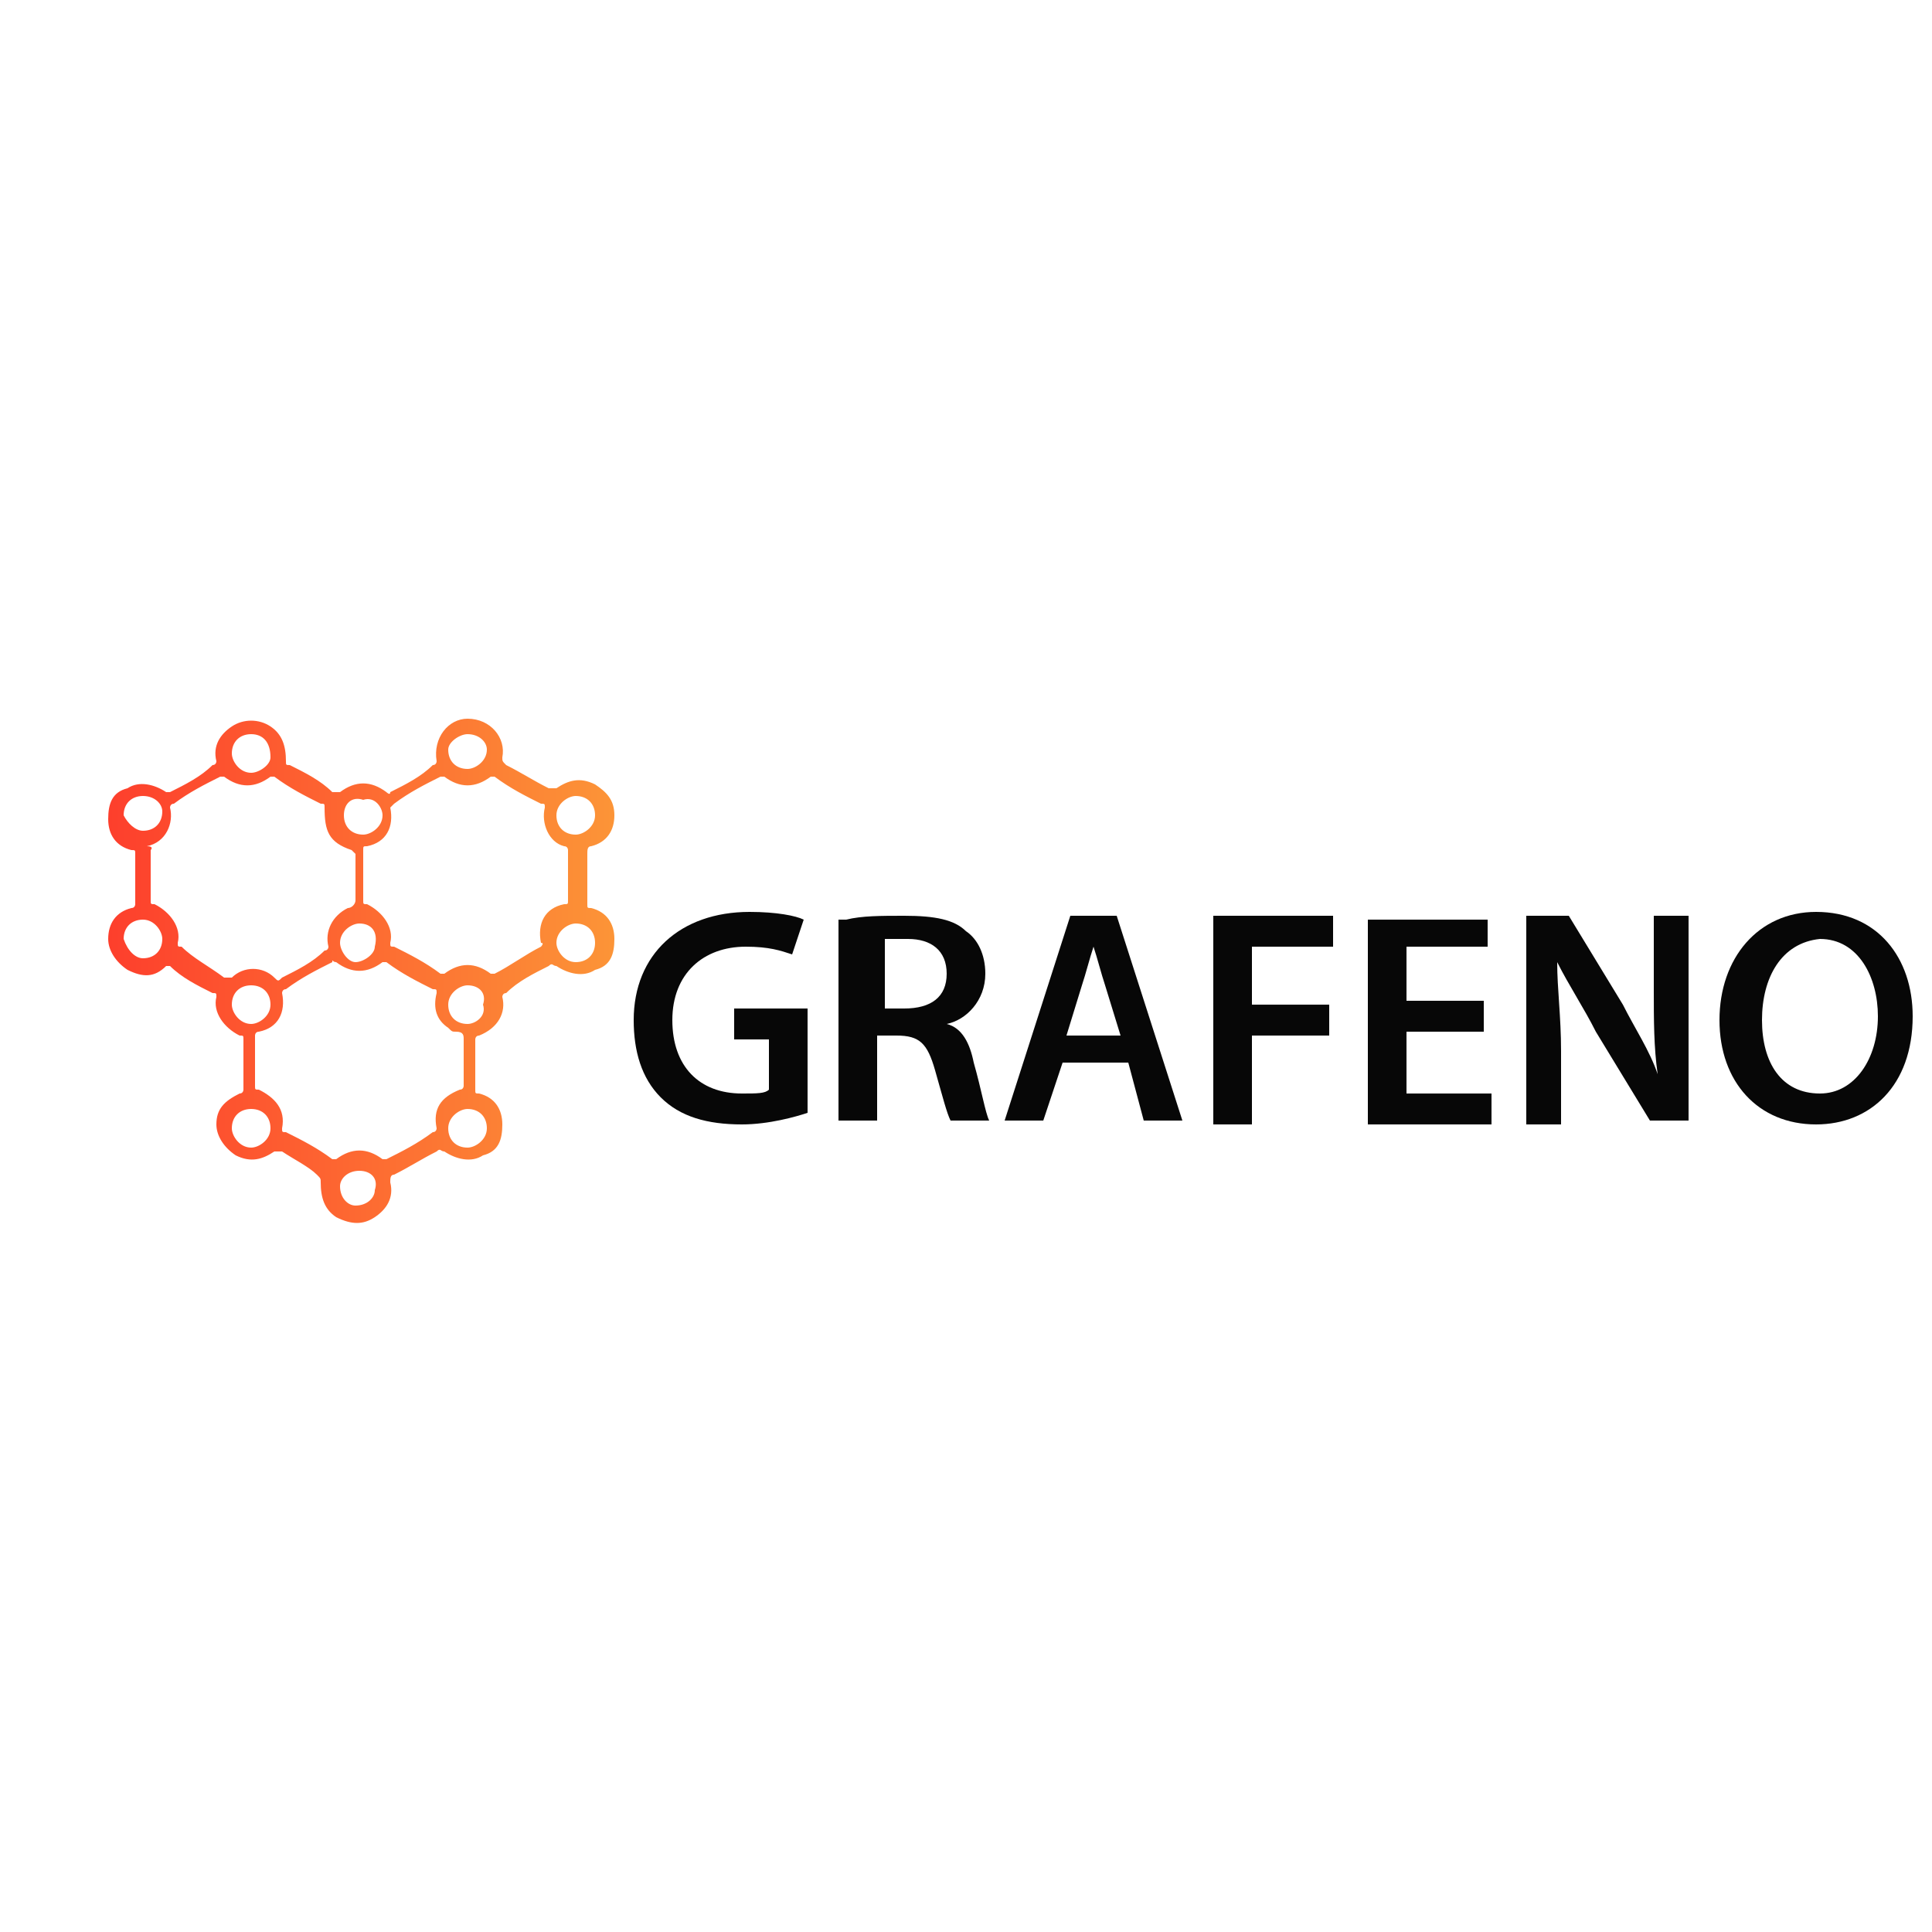 <?xml version="1.0" encoding="utf-8"?>
<!-- Generator: Adobe Illustrator 26.5.0, SVG Export Plug-In . SVG Version: 6.00 Build 0)  -->
<svg version="1.1" id="Capa_1" xmlns="http://www.w3.org/2000/svg" xmlns:xlink="http://www.w3.org/1999/xlink" x="0px" y="0px"
	 viewBox="0 0 50 50" style="enable-background:new 0 0 50 50;" xml:space="preserve">
<style type="text/css">
	.st0{fill:#1F2023;}
	
		.st1{clip-path:url(#SVGID_00000098178995613665813950000014233316821381215671_);fill:url(#SVGID_00000029027805149968082400000017692467779650055849_);}
	.st2{fill:#070707;}
</style>
<path class="st0" d="M9.1,22.1C9.1,22.1,9.1,22.1,9.1,22.1C9.2,22.1,9.2,22.1,9.1,22.1z"/>
<path class="st0" d="M9.1,22C9.1,22,9.1,22,9.1,22C9.2,22,9.2,22,9.1,22z"/>
<g>
	<defs>
		<path id="SVGID_1_" d="M12.1,18.6c0.6,0,1,0.5,0.9,1c0,0.1,0,0.1,0.1,0.2c0.4,0.2,0.7,0.4,1.1,0.6c0.1,0,0.1,0,0.2,0
			c0.3-0.2,0.6-0.3,1-0.1c0.3,0.2,0.5,0.4,0.5,0.8c0,0.4-0.2,0.7-0.6,0.8c-0.1,0-0.1,0.1-0.1,0.2c0,0.4,0,0.9,0,1.3
			c0,0.1,0,0.1,0.1,0.1c0.4,0.1,0.6,0.4,0.6,0.8c0,0.4-0.1,0.7-0.5,0.8c-0.3,0.2-0.7,0.1-1-0.1c-0.1,0-0.1-0.1-0.2,0
			c-0.4,0.2-0.8,0.4-1.1,0.7c-0.1,0-0.1,0.1-0.1,0.1c0.1,0.4-0.1,0.8-0.6,1c-0.1,0-0.1,0.1-0.1,0.1c0,0.4,0,0.9,0,1.3
			c0,0.1,0,0.1,0.1,0.1c0.4,0.1,0.6,0.4,0.6,0.8c0,0.4-0.1,0.7-0.5,0.8c-0.3,0.2-0.7,0.1-1-0.1c-0.1,0-0.1-0.1-0.2,0
			c-0.4,0.2-0.7,0.4-1.1,0.6c-0.1,0-0.1,0.1-0.1,0.2c0.1,0.4-0.1,0.7-0.4,0.9c-0.3,0.2-0.6,0.2-1,0c-0.3-0.2-0.4-0.5-0.4-0.9
			c0-0.1,0-0.1-0.1-0.2C8,30.2,7.6,30,7.3,29.8c-0.1,0-0.1,0-0.2,0c-0.3,0.2-0.6,0.3-1,0.1c-0.3-0.2-0.5-0.5-0.5-0.8
			c0-0.4,0.2-0.6,0.6-0.8c0.1,0,0.1-0.1,0.1-0.1c0-0.4,0-0.9,0-1.3c0-0.1,0-0.1-0.1-0.1c-0.4-0.2-0.7-0.6-0.6-1c0-0.1,0-0.1-0.1-0.1
			c-0.4-0.2-0.8-0.4-1.1-0.7c-0.1,0-0.1,0-0.1,0c-0.3,0.3-0.6,0.3-1,0.1c-0.3-0.2-0.5-0.5-0.5-0.8c0-0.4,0.2-0.7,0.6-0.8
			c0.1,0,0.1-0.1,0.1-0.1c0-0.4,0-0.9,0-1.3c0-0.1,0-0.1-0.1-0.1c-0.4-0.1-0.6-0.4-0.6-0.8c0-0.4,0.1-0.7,0.5-0.8
			c0.3-0.2,0.7-0.1,1,0.1c0.1,0,0.1,0,0.1,0c0.4-0.2,0.8-0.4,1.1-0.7c0.1,0,0.1-0.1,0.1-0.1c-0.1-0.4,0.1-0.7,0.4-0.9
			c0.3-0.2,0.7-0.2,1,0c0.3,0.2,0.4,0.5,0.4,0.9c0,0.1,0,0.1,0.1,0.1c0.4,0.2,0.8,0.4,1.1,0.7c0.1,0,0.1,0,0.2,0
			c0.4-0.3,0.8-0.3,1.2,0c0,0,0.1,0.1,0.1,0c0.4-0.2,0.8-0.4,1.1-0.7c0.1,0,0.1-0.1,0.1-0.1C11.2,19.1,11.6,18.6,12.1,18.6z M9.1,22
			C9.1,22,9.1,21.9,9.1,22c-0.6-0.2-0.7-0.5-0.7-1.1c0-0.1,0-0.1-0.1-0.1c-0.4-0.2-0.8-0.4-1.2-0.7c-0.1,0-0.1,0-0.1,0
			c-0.4,0.3-0.8,0.3-1.2,0c0,0-0.1,0-0.1,0c-0.4,0.2-0.8,0.4-1.2,0.7c-0.1,0-0.1,0.1-0.1,0.1c0.1,0.4-0.1,0.9-0.6,1
			C4,21.9,3.9,22,3.9,22c0,0.4,0,0.9,0,1.3c0,0.1,0,0.1,0.1,0.1c0.4,0.2,0.7,0.6,0.6,1c0,0.1,0,0.1,0.1,0.1C5,24.8,5.4,25,5.8,25.3
			c0.1,0,0.1,0,0.2,0c0.3-0.3,0.8-0.3,1.1,0c0.1,0.1,0.1,0.1,0.2,0c0.4-0.2,0.8-0.4,1.1-0.7c0.1,0,0.1-0.1,0.1-0.1
			c-0.1-0.4,0.1-0.8,0.5-1c0.1,0,0.2-0.1,0.2-0.2c0-0.4,0-0.8,0-1.2C9.2,22.1,9.2,22.1,9.1,22C9.1,22,9.1,22,9.1,22
			C9.2,22,9.2,22,9.1,22z M14.1,20.9c0-0.1,0-0.1-0.1-0.1c-0.4-0.2-0.8-0.4-1.2-0.7c-0.1,0-0.1,0-0.1,0c-0.4,0.3-0.8,0.3-1.2,0
			c0,0-0.1,0-0.1,0c-0.4,0.2-0.8,0.4-1.2,0.7c0,0-0.1,0.1-0.1,0.1c0.1,0.5-0.1,0.9-0.6,1c-0.1,0-0.1,0-0.1,0.1c0,0.4,0,0.9,0,1.3
			c0,0.1,0,0.1,0.1,0.1c0.4,0.2,0.7,0.6,0.6,1c0,0.1,0,0.1,0.1,0.1c0.4,0.2,0.8,0.4,1.2,0.7c0,0,0.1,0,0.1,0c0.4-0.3,0.8-0.3,1.2,0
			c0,0,0.1,0,0.1,0c0.4-0.2,0.8-0.5,1.2-0.7c0,0,0.1-0.1,0-0.1c-0.1-0.5,0.1-0.9,0.6-1c0.1,0,0.1,0,0.1-0.1c0-0.4,0-0.9,0-1.3
			c0,0,0-0.1-0.1-0.1C14.2,21.8,14,21.3,14.1,20.9z M11.3,25.7c0-0.1,0-0.1-0.1-0.1c-0.4-0.2-0.8-0.4-1.2-0.7c-0.1,0-0.1,0-0.1,0
			c-0.4,0.3-0.8,0.3-1.2,0c-0.1,0-0.1-0.1-0.1,0c-0.4,0.2-0.8,0.4-1.2,0.7c-0.1,0-0.1,0.1-0.1,0.1c0.1,0.5-0.1,0.9-0.6,1
			c-0.1,0-0.1,0.1-0.1,0.1c0,0.4,0,0.9,0,1.3c0,0.1,0,0.1,0.1,0.1c0.4,0.2,0.7,0.5,0.6,1c0,0.1,0,0.1,0.1,0.1
			c0.4,0.2,0.8,0.4,1.2,0.7c0,0,0.1,0,0.1,0c0.4-0.3,0.8-0.3,1.2,0c0,0,0.1,0,0.1,0c0.4-0.2,0.8-0.4,1.2-0.7c0.1,0,0.1-0.1,0.1-0.1
			c-0.1-0.5,0.1-0.8,0.6-1c0.1,0,0.1-0.1,0.1-0.1c0-0.4,0-0.8,0-1.2c0-0.1,0-0.2-0.2-0.2c-0.1,0-0.1,0-0.2-0.1
			C11.3,26.4,11.2,26.1,11.3,25.7z M12.1,19c-0.2,0-0.5,0.2-0.5,0.4c0,0.3,0.2,0.5,0.5,0.5c0.2,0,0.5-0.2,0.5-0.5
			C12.6,19.2,12.4,19,12.1,19z M14.9,20.6c-0.2,0-0.5,0.2-0.5,0.5c0,0.3,0.2,0.5,0.5,0.5c0.2,0,0.5-0.2,0.5-0.5
			C15.4,20.8,15.2,20.6,14.9,20.6z M14.9,23.9c-0.2,0-0.5,0.2-0.5,0.5c0,0.2,0.2,0.5,0.5,0.5c0.3,0,0.5-0.2,0.5-0.5
			C15.4,24.1,15.2,23.9,14.9,23.9z M8.9,21.1c0,0.3,0.2,0.5,0.5,0.5c0.2,0,0.5-0.2,0.5-0.5c0-0.2-0.2-0.5-0.5-0.4
			C9.1,20.6,8.9,20.8,8.9,21.1z M6.5,25.5c-0.3,0-0.5,0.2-0.5,0.5c0,0.2,0.2,0.5,0.5,0.5c0.2,0,0.5-0.2,0.5-0.5
			C7,25.7,6.8,25.5,6.5,25.5z M9.3,23.9c-0.2,0-0.5,0.2-0.5,0.5c0,0.2,0.2,0.5,0.4,0.5c0.2,0,0.5-0.2,0.5-0.4
			C9.8,24.1,9.6,23.9,9.3,23.9z M6.5,28.7c-0.3,0-0.5,0.2-0.5,0.5c0,0.2,0.2,0.5,0.5,0.5c0.2,0,0.5-0.2,0.5-0.5
			C7,28.9,6.8,28.7,6.5,28.7z M9.3,30.3c-0.3,0-0.5,0.2-0.5,0.4c0,0.3,0.2,0.5,0.4,0.5c0.3,0,0.5-0.2,0.5-0.4
			C9.8,30.5,9.6,30.3,9.3,30.3z M3.7,21.5c0.3,0,0.5-0.2,0.5-0.5c0-0.2-0.2-0.4-0.5-0.4c-0.3,0-0.5,0.2-0.5,0.5
			C3.3,21.3,3.5,21.5,3.7,21.5z M12.1,25.5c-0.2,0-0.5,0.2-0.5,0.5c0,0.3,0.2,0.5,0.5,0.5c0.2,0,0.5-0.2,0.4-0.5
			C12.6,25.7,12.4,25.5,12.1,25.5z M6.5,19c-0.3,0-0.5,0.2-0.5,0.5c0,0.2,0.2,0.5,0.5,0.5c0.2,0,0.5-0.2,0.5-0.4
			C7,19.2,6.8,19,6.5,19z M12.1,28.7c-0.2,0-0.5,0.2-0.5,0.5c0,0.3,0.2,0.5,0.5,0.5c0.2,0,0.5-0.2,0.5-0.5
			C12.6,28.9,12.4,28.7,12.1,28.7z M3.7,24.8c0.3,0,0.5-0.2,0.5-0.5c0-0.2-0.2-0.5-0.5-0.5c-0.3,0-0.5,0.2-0.5,0.5
			C3.3,24.6,3.5,24.8,3.7,24.8z"/>
	</defs>
	<clipPath id="SVGID_00000141414449069407978970000008824586110817796771_">
		<use xlink:href="#SVGID_1_"  style="overflow:visible;"/>
	</clipPath>
	
		<linearGradient id="SVGID_00000005967017043458595600000013194849651872132499_" gradientUnits="userSpaceOnUse" x1="-1.162" y1="26.692" x2="22.895" y2="26.692" gradientTransform="matrix(1 0 0 -1 0 52)">
		<stop  offset="0" style="stop-color:#FD2529"/>
		<stop  offset="1" style="stop-color:#FCC23D"/>
	</linearGradient>
	
		<rect x="-1.2" y="17" style="clip-path:url(#SVGID_00000141414449069407978970000008824586110817796771_);fill:url(#SVGID_00000005967017043458595600000013194849651872132499_);" width="24.1" height="16.7"/>
</g>
<g>
	<g>
		<path class="st2" d="M20.9,28.8c-0.3,0.1-1,0.3-1.7,0.3c-0.9,0-1.6-0.2-2.1-0.7s-0.7-1.2-0.7-2c0-1.7,1.2-2.8,3-2.8
			c0.7,0,1.2,0.1,1.4,0.2l-0.3,0.9c-0.3-0.1-0.6-0.2-1.2-0.2c-1.1,0-1.9,0.7-1.9,1.9c0,1.2,0.7,1.9,1.8,1.9c0.4,0,0.6,0,0.7-0.1
			v-1.3H19v-0.8h1.9V28.8z"/>
		<path class="st2" d="M21.9,23.8c0.4-0.1,0.9-0.1,1.5-0.1c0.8,0,1.3,0.1,1.6,0.4c0.3,0.2,0.5,0.6,0.5,1.1c0,0.7-0.5,1.2-1,1.3l0,0
			c0.4,0.1,0.6,0.5,0.7,1c0.2,0.7,0.3,1.3,0.4,1.5h-1c-0.1-0.2-0.2-0.6-0.4-1.3c-0.2-0.7-0.4-0.9-1-0.9h-0.5V29h-1v-5.2H21.9z
			 M22.8,26.1h0.6c0.7,0,1.1-0.3,1.1-0.9s-0.4-0.9-1-0.9c-0.3,0-0.5,0-0.6,0v1.8H22.8z"/>
		<path class="st2" d="M27.5,27.5L27,29h-1l1.7-5.3h1.2l1.7,5.3h-1l-0.4-1.5H27.5z M29,26.8l-0.4-1.3c-0.1-0.3-0.2-0.7-0.3-1l0,0
			c-0.1,0.3-0.2,0.7-0.3,1l-0.4,1.3H29z"/>
		<path class="st2" d="M31.4,23.7h3.1v0.8h-2.1V26h2v0.8h-2v2.3h-1C31.4,29.1,31.4,23.7,31.4,23.7z"/>
		<path class="st2" d="M38.4,26.7h-2v1.6h2.2v0.8h-3.2v-5.3h3.1v0.7h-2.1v1.4h2V26.7z"/>
		<path class="st2" d="M39.5,29v-5.3h1.1L42,26c0.3,0.6,0.7,1.2,0.9,1.8l0,0c-0.1-0.7-0.1-1.4-0.1-2.2v-1.9h0.9V29h-1l-1.4-2.3
			c-0.3-0.6-0.7-1.2-1-1.8l0,0c0,0.7,0.1,1.4,0.1,2.3v1.9h-0.9V29z"/>
		<path class="st2" d="M49.5,26.3c0,1.8-1.1,2.8-2.5,2.8c-1.5,0-2.5-1.1-2.5-2.7s1-2.8,2.5-2.8C48.6,23.6,49.5,24.8,49.5,26.3z
			 M45.6,26.4c0,1.1,0.5,1.9,1.5,1.9c0.9,0,1.5-0.9,1.5-2c0-1-0.5-2-1.5-2C46.1,24.4,45.6,25.3,45.6,26.4z"/>
	</g>
</g>
</svg>
